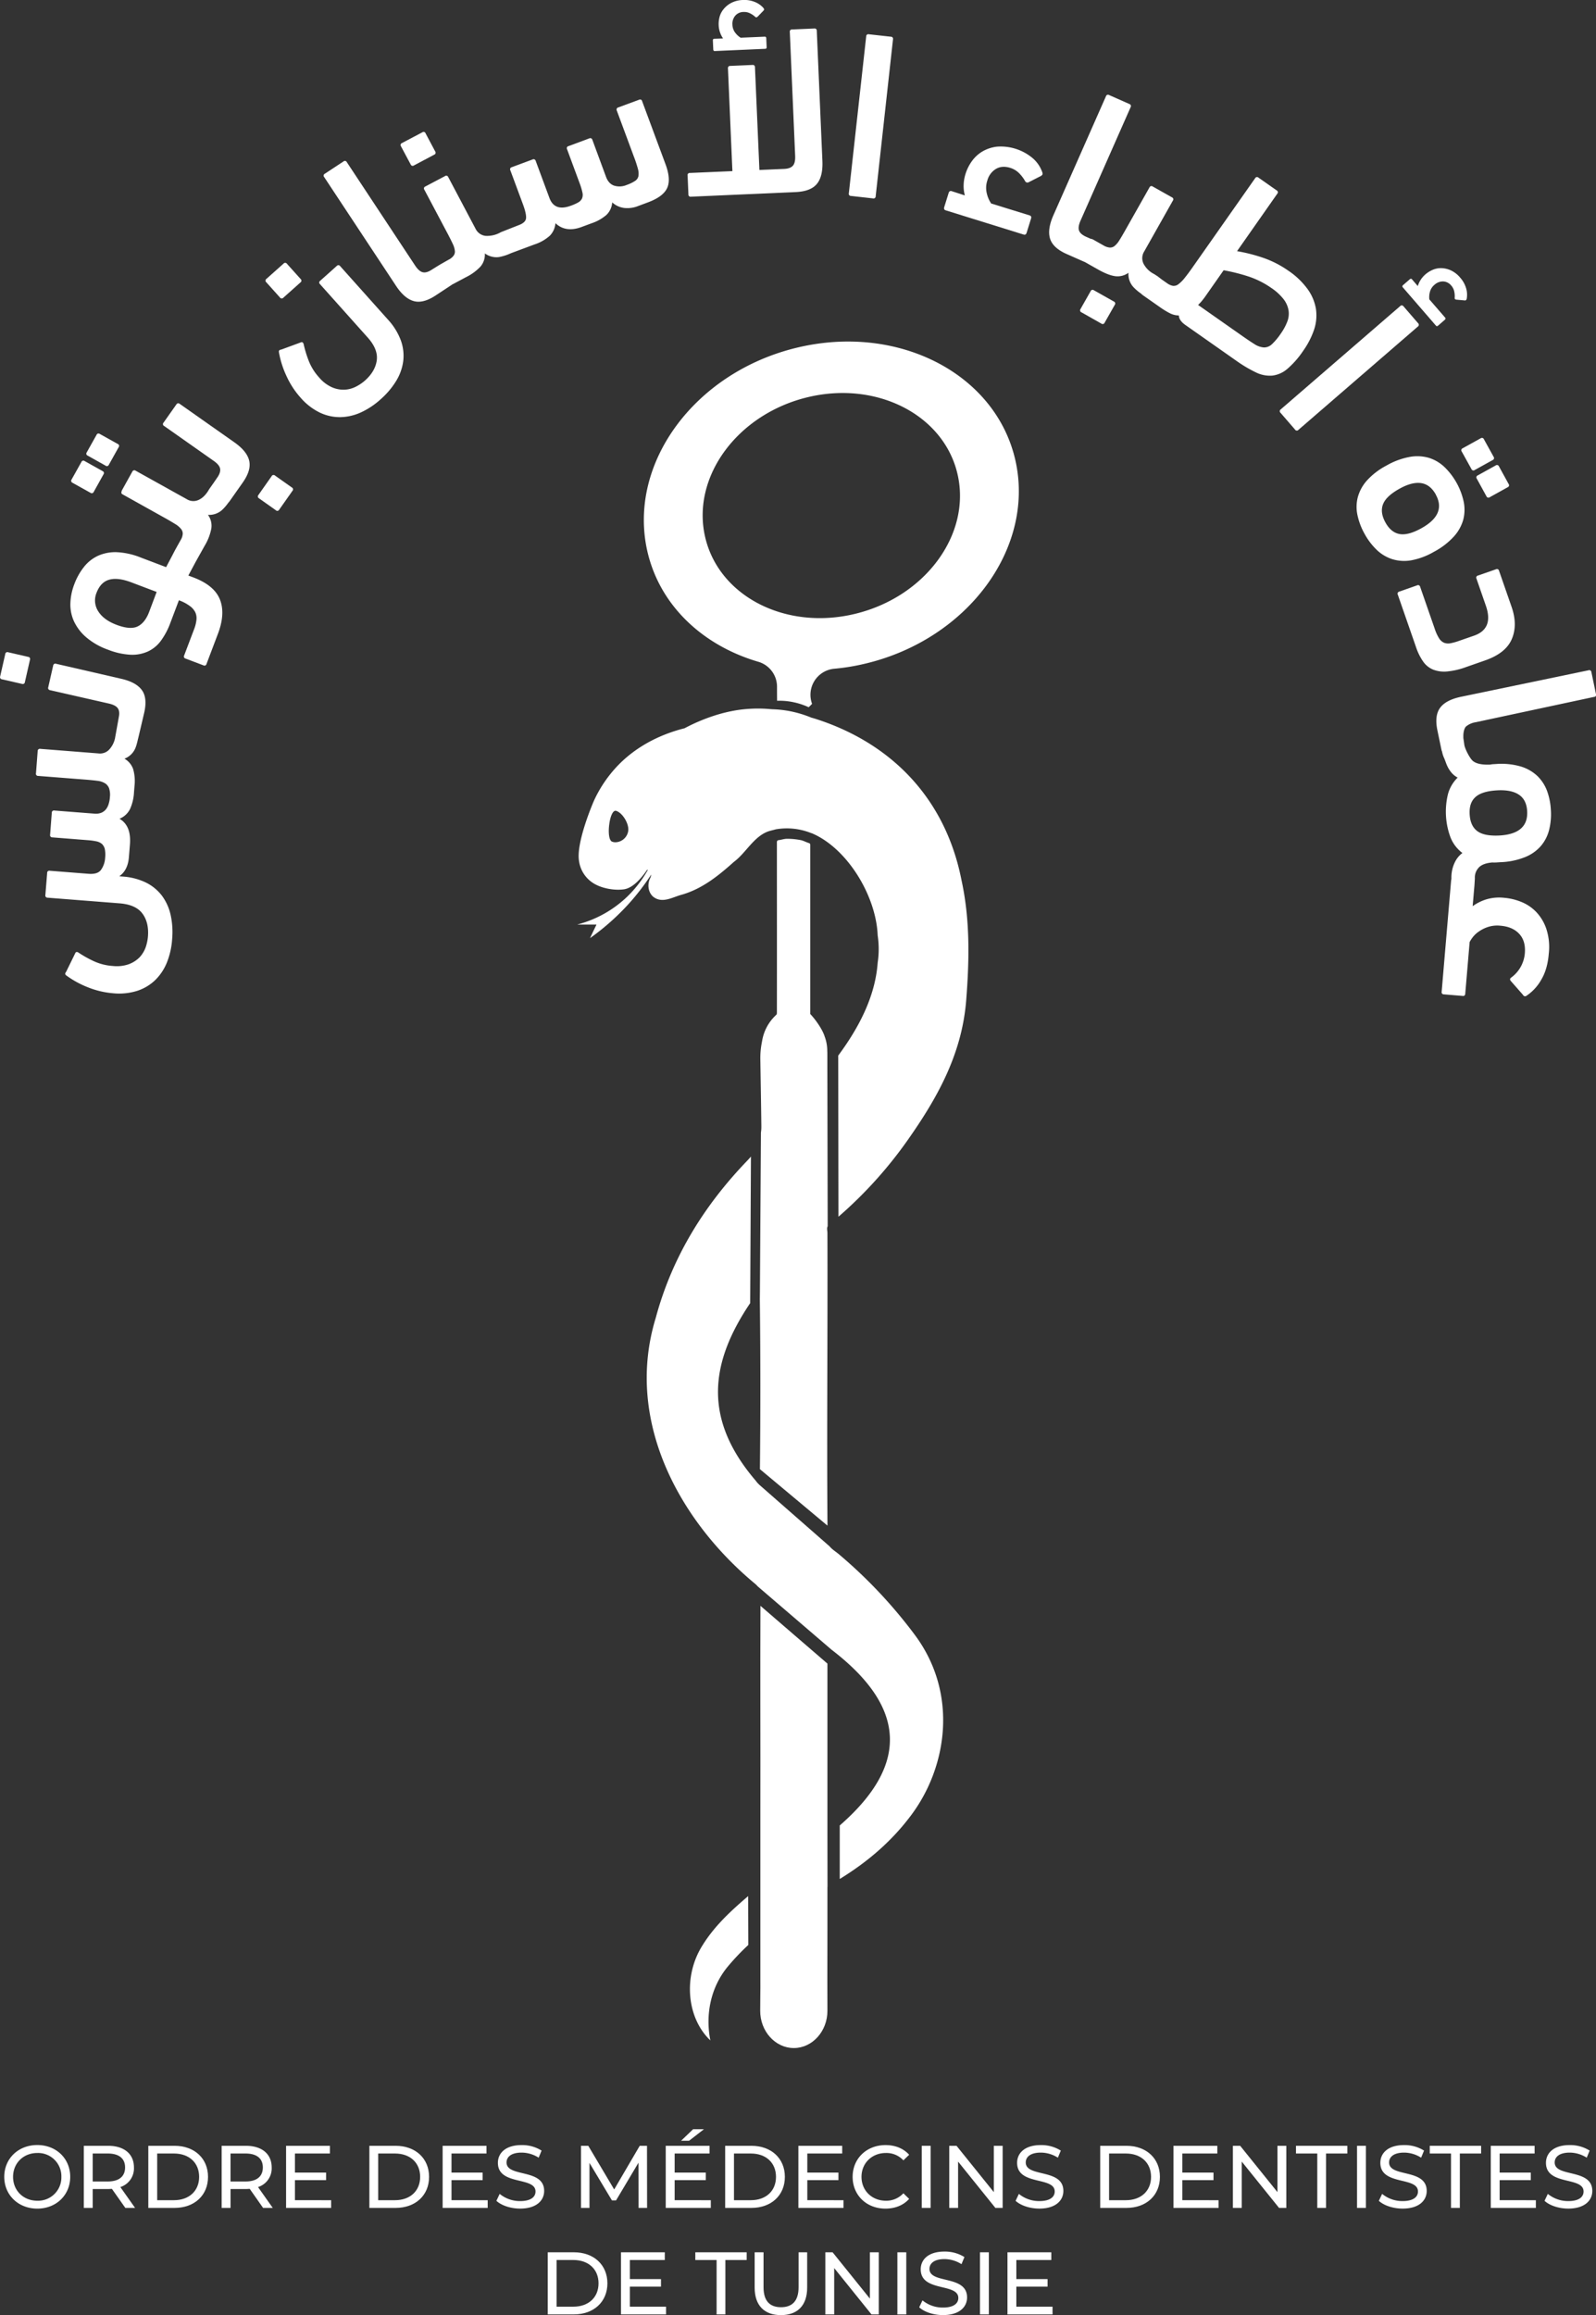 <svg xmlns="http://www.w3.org/2000/svg" viewBox="0 0 941.54 1365.3"><rect x="0" y="0" width="941.54" height="1365.3" fill="#333333" stroke="none"/><defs><style>.cls-1{fill:#fff;}</style></defs><g id="Calque_2" data-name="Calque 2"><g id="Calque_1-2" data-name="Calque 1"><path class="cls-1" d="M16.61,387.38,4.79,384.65a1.25,1.25,0,0,0-1.69,1.06l-3,13.19a1.28,1.28,0,0,0,1.08,1.72L13,403.32a1.26,1.26,0,0,0,1.69-1.09l3-13.19A1.24,1.24,0,0,0,16.61,387.38Z"></path><path class="cls-1" d="M101.55,553.85a45.19,45.19,0,0,1-3,13.54,30.55,30.55,0,0,1-6.82,10.44,27.49,27.49,0,0,1-10.63,6.45,35.62,35.62,0,0,1-14.38,1.48,51,51,0,0,1-15-3.57,56.41,56.41,0,0,1-12.61-6.93c-.79-.55-.84-1.26-.1-2.14l5.39-11a1,1,0,0,1,.82-.69,1.55,1.55,0,0,1,1,.3,67.62,67.62,0,0,0,8.88,5,31.67,31.67,0,0,0,11.45,2.94,21.62,21.62,0,0,0,9.33-1,17.63,17.63,0,0,0,6.35-4,17.21,17.21,0,0,0,3.65-5.87,26.18,26.18,0,0,0,1.4-6.53Q87.93,544,84,538.73c-2.59-3.49-7.09-5.5-13.46-6l-42.46-3.33a1.28,1.28,0,0,1-1.32-1.53l1.06-13.06a1.24,1.24,0,0,1,1.5-1.3l22.93,1.8c3.64.27,6.13-.53,7.45-2.48a13.62,13.62,0,0,0,2.33-7,17.67,17.67,0,0,0-.21-5.18,6.13,6.13,0,0,0-1.75-3,7.4,7.4,0,0,0-3.36-1.51,37.84,37.84,0,0,0-5.18-.68l-20.67-1.64a1.25,1.25,0,0,1-1.3-1.51l1-13.09A1.26,1.26,0,0,1,32.13,478l23.31,1.82a8.88,8.88,0,0,0,4.44-.55,7,7,0,0,0,2.78-2.2,9.63,9.63,0,0,0,1.51-3.2,15.83,15.83,0,0,0,.66-3.75,12.14,12.14,0,0,0-.5-5.29,5.93,5.93,0,0,0-2.44-2.93,11,11,0,0,0-4.44-1.43c-1.82-.24-4-.45-6.5-.66l-28.39-2.22A1.26,1.26,0,0,1,21.23,456l1-13.08a1.27,1.27,0,0,1,1.53-1.3l34.32,2.7a7.4,7.4,0,0,0,6.69-2.67A14,14,0,0,0,68,434.49l.46-2.49.79-4.39.76-4.23,0-.16c.56-2.3.4-4.09-.42-5.39s-2.59-2.27-5.34-2.91L29.46,407a1.27,1.27,0,0,1-1-1.7l2.91-12.79a1.27,1.27,0,0,1,1.7-1.06l38.36,8.83c6,1.35,10,3.6,12.26,6.69s2.7,7.56,1.38,13.35l-3,12.77c-.08.37-.48,2-.88,3.62-.1.5-.23,1-.34,1.4a4.67,4.67,0,0,0-.13.5c-.16.59-.29,1-.35,1.17a14.73,14.73,0,0,1-.63,1.69,11.31,11.31,0,0,1-6.32,5.95,11.44,11.44,0,0,1,5.1,6.05,25.74,25.74,0,0,1,.82,10.13l-.29,3.62a27.39,27.39,0,0,1-2.32,9.86,11.86,11.86,0,0,1-6.24,5.76c4.7,2.73,6.74,7.78,6.16,15.18l-.59,7.32q-.59,7.89-5.71,11.42l1.83.16a37.24,37.24,0,0,1,13.88,3.54,26.77,26.77,0,0,1,9.52,7.83,30,30,0,0,1,5.1,11.37A46.92,46.92,0,0,1,101.55,553.85Z"></path><path class="cls-1" d="M60.52,277.82l-10.6-5.92a1.23,1.23,0,0,0-1.9.55l-5.79,10.34a1.27,1.27,0,0,0,.55,1.93l10.58,5.9a1.25,1.25,0,0,0,1.93-.53l5.76-10.34A1.25,1.25,0,0,0,60.52,277.82Zm8.94-16L58.85,255.9a1.24,1.24,0,0,0-1.9.56L51.16,266.8a1.24,1.24,0,0,0,.56,1.9l10.57,5.92a1.25,1.25,0,0,0,1.93-.55L70,263.73A1.22,1.22,0,0,0,69.46,261.82Z"></path><path class="cls-1" d="M172.16,287.47l-9.91-7a1.25,1.25,0,0,0-2,.34l-7.79,11.08a1.27,1.27,0,0,0,.34,2l9.91,7a1.23,1.23,0,0,0,2-.32l7.8-11.08A1.26,1.26,0,0,0,172.16,287.47Z"></path><path class="cls-1" d="M147,271.66c-.88-3.73-3.81-7.35-8.83-10.87L106,238.16a1.24,1.24,0,0,0-1.95.35l-7.57,10.73a1.24,1.24,0,0,0,.38,2L126,271.74c2.32,1.61,3.59,3.17,3.85,4.68s-.29,3.22-1.63,5.15L126,284.8l-.45.63-1.24,1.77-.85,1.19q-2.61,4.68-6.13,6.35a7.36,7.36,0,0,1-7.22-.4L80,277.58a1.28,1.28,0,0,0-1.93.53l-5.89,10.6a4.13,4.13,0,0,0-.56,1.56,1.1,1.1,0,0,0,.61,1.22l25.62,14.3c2.22,1.24,4,2.33,5.52,3.25a13.28,13.28,0,0,1,3.31,2.75,4.47,4.47,0,0,1,1.13,2.88,7.81,7.81,0,0,1-1.21,3.78l-2.46,4.39-1,1.83a1.09,1.09,0,0,1-.08.15l-1.48,2.86L98,334.47l-14.91-5.65a43.1,43.1,0,0,0-14.33-3.18,25,25,0,0,0-11.05,2.17,22.86,22.86,0,0,0-8.24,6.61,37.45,37.45,0,0,0-5.69,10.26,34.28,34.28,0,0,0-2.25,10.92,23.9,23.9,0,0,0,2,10.57,28,28,0,0,0,7.11,9.47,40.69,40.69,0,0,0,13,7.48,42.57,42.57,0,0,0,13.32,3,22.47,22.47,0,0,0,10.31-1.93,19.93,19.93,0,0,0,7.67-6.34,42.59,42.59,0,0,0,5.55-10.5L105.54,354A24.6,24.6,0,0,1,112,357.4a10.07,10.07,0,0,1,3.25,3.78,8.52,8.52,0,0,1,.63,4.46,21.68,21.68,0,0,1-1.4,5.5l-5.84,15.42a1.25,1.25,0,0,0,.82,1.82l10.55,4a1.23,1.23,0,0,0,1.82-.82l6.74-17.79q4.49-11.85,1.17-20.22T114,340.5l-2.89-1.08,4.39-8.2.19-.34,5.07-9.07a30.8,30.8,0,0,0,3.92-10.18,10.87,10.87,0,0,0-2-8,11.38,11.38,0,0,0,8.27-2.83,26,26,0,0,0,3.65-4.2,12.82,12.82,0,0,0,1.11-1.38l7.54-10.71Q148.33,277.24,147,271.66ZM88,360.83c-1.58,4.23-3.83,7.09-6.69,8.54s-7.08,1.19-12.63-.92c-5-1.91-8.57-4.52-10.71-7.91a11.79,11.79,0,0,1-1-11c1.61-4.2,4.13-6.76,7.53-7.69s7.7-.4,12.91,1.56l15,5.68Z"></path><path class="cls-1" d="M167.16,175.56a1.24,1.24,0,0,1-2-.11l-8.08-9a1.24,1.24,0,0,1,.11-2l10.09-9a1.24,1.24,0,0,1,2,.11l8.09,9a1.25,1.25,0,0,1-.12,2Zm-2.6,32.22c-.21-.95.25-1.49,1.39-1.63l11.53-4.24a1,1,0,0,1,1.09.06,1.78,1.78,0,0,1,.55.93,67.49,67.49,0,0,0,2.95,9.75,31.83,31.83,0,0,0,6.23,10,21.38,21.38,0,0,0,7.47,5.71,16.85,16.85,0,0,0,7.36,1.46,16.25,16.25,0,0,0,6.69-1.72,25.54,25.54,0,0,0,5.55-3.73q6.09-5.46,6.91-12T216.7,198.8l-27.92-31.22a1.24,1.24,0,0,1,.11-2l9.78-8.74a1.25,1.25,0,0,1,2,.11l28.2,31.54a37.15,37.15,0,0,1,7.56,12.16,26.5,26.5,0,0,1,1.46,12.21,29.65,29.65,0,0,1-4.15,11.75,47.19,47.19,0,0,1-9.2,10.87,45.5,45.5,0,0,1-11.56,7.7A30.61,30.61,0,0,1,200.83,246a27.4,27.4,0,0,1-12.13-2.67,35.7,35.7,0,0,1-11.44-8.88,50.18,50.18,0,0,1-8.37-12.95A55.06,55.06,0,0,1,164.56,207.78Z"></path><path class="cls-1" d="M256.74,89.32l-5.69-10.71a1.23,1.23,0,0,0-1.9-.58l-12,6.32a1.26,1.26,0,0,0-.61,1.91L242.28,97a1.25,1.25,0,0,0,1.9.58l11.95-6.34A1.25,1.25,0,0,0,256.74,89.32Z"></path><path class="cls-1" d="M393.58,110.87c-1.56,3.44-5.37,6.26-11.35,8.48l-5.68,2.12a17,17,0,0,1-8.54,1.14,12.79,12.79,0,0,1-6.85-3.26,11.3,11.3,0,0,1-3.35,7.35,25.91,25.91,0,0,1-8.89,5l-5.84,2.17c-6.24,2.32-11.39,1.55-15.41-2.25a11.68,11.68,0,0,1-3.33,7.4,25,25,0,0,1-9,5.13l-13.85,5.15a30.19,30.19,0,0,1-7,2.28,11.48,11.48,0,0,1-8.46-2.14,11,11,0,0,1-2.53,7.72,29.47,29.47,0,0,1-8.68,6.34L267,167.66l-.06,0c-.15.13-.34.24-.52.37l-9.31,6.14q-7.41,4.91-12.95,3.41c-3.71-1-7.25-4-10.61-9.13l-42.29-64a1.24,1.24,0,0,1,.39-2l10.95-7.21a1.24,1.24,0,0,1,2,.39l40.27,60.94c1.56,2.35,3.09,3.68,4.6,4s3.22-.19,5.18-1.48l4.6-2.86s.05,0,.08,0a8.73,8.73,0,0,1,1.08-.66l4.18-2.38a8.23,8.23,0,0,0,3-2.41,4,4,0,0,0,.74-2.93,12.55,12.55,0,0,0-1.22-4c-.71-1.54-1.64-3.39-2.77-5.56l-14-26.41a1.24,1.24,0,0,1,.58-1.9l11.61-6.13a1.24,1.24,0,0,1,1.9.58l16.08,30.4a7.54,7.54,0,0,0,5.84,4.26,16.21,16.21,0,0,0,9.15-2.17L306,132.78c2.72-1,4.18-2.37,4.34-4.09s-.45-4.47-1.86-8.28l-7.42-20a1.25,1.25,0,0,1,.84-1.8l12.3-4.57a1.27,1.27,0,0,1,1.82.82l8.09,21.84q3,8.16,12.56,4.65a27,27,0,0,0,4.49-2,5.46,5.46,0,0,0,2.22-2.35,5.65,5.65,0,0,0,.21-3.46,36.16,36.16,0,0,0-1.66-5.53l-7.4-20a1.23,1.23,0,0,1,.82-1.82l12.29-4.57a1.27,1.27,0,0,1,1.82.84l8,21.68c1,2.83,2.67,4.6,4.84,5.34a10.83,10.83,0,0,0,7.51-.45,21.8,21.8,0,0,0,4.83-2.33,4.47,4.47,0,0,0,2-2.85,10,10,0,0,0-.32-4.31,70.36,70.36,0,0,0-2.25-6.85l-10.2-27.49a1.28,1.28,0,0,1,.82-1.83l12.32-4.54a1.22,1.22,0,0,1,1.8.82l13.69,36.88C394.82,102.65,395.16,107.43,393.58,110.87Z"></path><path class="cls-1" d="M448,100.24l14.65-.63q3.51-.15,5.07-1.85t1.37-5.91l-3.15-73a1.24,1.24,0,0,1,1.34-1.47l13.1-.57a1.25,1.25,0,0,1,1.47,1.35l3.31,76.64q.41,9.17-3.22,13.62t-12.5,4.85L407.59,116a1.25,1.25,0,0,1-1.47-1.35l-.48-11.13A1.25,1.25,0,0,1,407,102l25.07-1.08-2.62-60.58a1.25,1.25,0,0,1,1.36-1.47l13.1-.57a1.25,1.25,0,0,1,1.47,1.35ZM426.57,22.69a14.95,14.95,0,0,1-2.6-7.94,16.32,16.32,0,0,1,.56-4.89A12.24,12.24,0,0,1,427,5.24a14.37,14.37,0,0,1,4.5-3.58A15.92,15.92,0,0,1,438.29,0,16.19,16.19,0,0,1,445.4,1.2a13.13,13.13,0,0,1,5.1,3.66c.31.55.32,1,.05,1.26L447,9.8c-.54.5-1,.57-1.4.21a13.18,13.18,0,0,0-3.2-2.19,7.56,7.56,0,0,0-3.7-.76,6.45,6.45,0,0,0-5,2.26,7.39,7.39,0,0,0-1.62,5.22,8.17,8.17,0,0,0,1.69,4.8,11.76,11.76,0,0,0,3.16,2.9l14.23-.62c.57,0,.86.3.89.95l.22,5.21c0,.66-.24,1-.8,1L421.66,30.1c-.56,0-.85-.29-.88-1l-.23-5.22c0-.65.24-1,.81-1Z"></path><path class="cls-1" d="M516.6,115.71A1.26,1.26,0,0,1,515,117l-13-1.45a1.24,1.24,0,0,1-1.24-1.55L511,21.45a1.24,1.24,0,0,1,1.56-1.24l13,1.44a1.25,1.25,0,0,1,1.25,1.56Z"></path><path class="cls-1" d="M569.2,115.24a21.1,21.1,0,0,1-.72-6,24.07,24.07,0,0,1,1.18-6.87,25.81,25.81,0,0,1,3.66-7.28,20.6,20.6,0,0,1,6.22-5.75,21.83,21.83,0,0,1,8.64-2.85,29.28,29.28,0,0,1,21.12,6.86,19.3,19.3,0,0,1,5.61,8.32c.19.64.21,1.09,0,1.33a3.28,3.28,0,0,1-.66.69l-7.36,3.76a1.54,1.54,0,0,1-2.16-.67,21.7,21.7,0,0,0-3.62-4.74A12.65,12.65,0,0,0,596,99c-3.24-1-6.05-.8-8.46.62a11.48,11.48,0,0,0-5.08,6.84,13.68,13.68,0,0,0-.27,7.74,17.43,17.43,0,0,0,2.55,5.81l22.62,7c.9.28,1.2.91.89,1.89l-2.6,8.35c-.3,1-.9,1.35-1.8,1.07l-45.92-14.27c-.9-.28-1.2-.92-.89-1.9l2.6-8.35c.31-1,.91-1.34,1.81-1.06Z"></path><path class="cls-1" d="M776.33,182.25a27.62,27.62,0,0,0-4.84-11.63,45.21,45.21,0,0,0-11.55-11.05A59.7,59.7,0,0,0,745.06,152a98.48,98.48,0,0,0-15.28-3.88l23.71-33.84a1.23,1.23,0,0,0-.34-2l-10.74-7.53a1.24,1.24,0,0,0-1.95.34l-36,51.26q-3.13,4.51-5.31,7.22a20.9,20.9,0,0,1-3.91,4,4.48,4.48,0,0,1-3.31,1,8.72,8.72,0,0,1-3.51-1.61l-3.15-2.2c-.63-.51-1.47-1.13-2.37-1.83l-2-1.29a14.28,14.28,0,0,1-6.31-6.16,7.44,7.44,0,0,1,.42-7.19l16.92-30a1.23,1.23,0,0,0-.53-1.9L680.05,110a1.24,1.24,0,0,0-1.93.53l-14.7,26c-1.22,2.14-2.25,3.91-3.17,5.34a12.6,12.6,0,0,1-2.7,3.17,4.12,4.12,0,0,1-2.88.95,8.71,8.71,0,0,1-3.65-1.24l-5.89-3.33a4.8,4.8,0,0,0-1.8-.63l-2.67-1.19c-2.17-1-3.52-2.15-4.07-3.57s-.24-3.44.9-6L667,63.2a1.25,1.25,0,0,0-.71-1.85l-12-5.31a1.25,1.25,0,0,0-1.85.74l-31,70.16q-3.69,8.37-1.95,13.86t9.88,9.06l10.18,4.5a1.31,1.31,0,0,0,.32.1l8,4.52c3.94,2.22,7.27,3.52,10,3.89a10.87,10.87,0,0,0,7.85-2,11.37,11.37,0,0,0,2.78,8.28,28.24,28.24,0,0,0,4.65,4,9.59,9.59,0,0,0,1.29,1.09l9.81,6.87a46.51,46.51,0,0,0,5.85,3.59,11.69,11.69,0,0,0,5.34,1.33c.08,2,1.37,3.88,3.83,5.6l30.35,21.31A78.2,78.2,0,0,0,741,219.66a18.52,18.52,0,0,0,9.54,1.85,16.6,16.6,0,0,0,8.88-3.94,52.38,52.38,0,0,0,9.36-10.66,48.33,48.33,0,0,0,6.43-12.45A26.63,26.63,0,0,0,776.33,182.25Zm-16.92,7.43a32,32,0,0,1-3.86,7.11,37.2,37.2,0,0,1-5.23,6.24,6.79,6.79,0,0,1-4.68,1.88,11.94,11.94,0,0,1-5.63-2c-2.12-1.32-4.79-3.12-8-5.39L706.8,179.84a27.26,27.26,0,0,0,2.07-2.19c.66-.79,1.32-1.64,2-2.57l11-15.7a109.61,109.61,0,0,1,14.09,3.49A52.1,52.1,0,0,1,750,169.82a31.28,31.28,0,0,1,7.25,6.64,14.83,14.83,0,0,1,2.9,6.5A12.85,12.85,0,0,1,759.41,189.68Z"></path><path class="cls-1" d="M657.13,177.83l-11.82-6.66a1.23,1.23,0,0,0-1.9.53l-6,10.58a1.24,1.24,0,0,0,.56,1.9l11.76,6.66a1.24,1.24,0,0,0,1.93-.53l6-10.55A1.27,1.27,0,0,0,657.13,177.83Z"></path><path class="cls-1" d="M766,253.49a1.23,1.23,0,0,1-2-.14l-8.59-9.92a1.25,1.25,0,0,1,.14-2L826,180.54a1.24,1.24,0,0,1,2,.14l8.58,9.92a1.25,1.25,0,0,1-.15,2Zm70.4-84.79a14.81,14.81,0,0,1,1.65-3.58,15.21,15.21,0,0,1,2.95-3.39,16.54,16.54,0,0,1,4.19-2.6,12.26,12.26,0,0,1,5.11-1,14.44,14.44,0,0,1,5.61,1.31,16,16,0,0,1,5.54,4.34,16.33,16.33,0,0,1,3.49,6.31,13.33,13.33,0,0,1,.3,6.27c-.24.58-.57.85-1,.82l-5.07-.46c-.72-.12-1.07-.45-1-1a13.11,13.11,0,0,0-.27-3.87,7.5,7.5,0,0,0-1.7-3.37,6.5,6.5,0,0,0-4.87-2.51,7.4,7.4,0,0,0-5.09,2,8,8,0,0,0-2.71,4.3,11.43,11.43,0,0,0-.31,4.28l9.32,10.76c.37.43.3.86-.2,1.29l-3.94,3.42c-.5.43-.93.43-1.3,0l-19.56-22.6c-.37-.43-.31-.86.19-1.29l3.94-3.41c.5-.43.94-.44,1.31,0Z"></path><path class="cls-1" d="M805.05,314.89a39.34,39.34,0,0,1-4.25-11.19,22.84,22.84,0,0,1,.25-10.61,24.42,24.42,0,0,1,5.39-9.76,41.37,41.37,0,0,1,11.31-8.68,43.34,43.34,0,0,1,13.89-5.19,24.59,24.59,0,0,1,11.45.59,23.51,23.51,0,0,1,9.16,5.48,40.29,40.29,0,0,1,11.21,20.24,23.53,23.53,0,0,1-.22,10.67,24.61,24.61,0,0,1-5.58,10,43.32,43.32,0,0,1-11.77,9,41.54,41.54,0,0,1-13.35,5,24.19,24.19,0,0,1-11.17-.67,23.74,23.74,0,0,1-9.17-5.48A39,39,0,0,1,805.05,314.89Zm42-23.23q-3.35-6-8.74-6.76t-12.68,3.31q-7.89,4.37-9.74,9.18t1.43,10.73q3.27,5.92,8.36,6.82t12.86-3.42Q853.42,303.26,847,291.66Zm15.28-25.38a1.25,1.25,0,0,1,.55-1.92l10.61-5.87a1.24,1.24,0,0,1,1.92.55l5.73,10.36a1.24,1.24,0,0,1-.55,1.91l-10.61,5.88a1.24,1.24,0,0,1-1.91-.55Zm8.88,16a1.24,1.24,0,0,1,.55-1.91l10.61-5.88a1.25,1.25,0,0,1,1.92.55L890,285.44a1.24,1.24,0,0,1-.56,1.91l-10.6,5.88a1.26,1.26,0,0,1-1.93-.55Z"></path><path class="cls-1" d="M865,393.35A44.05,44.05,0,0,1,853.57,396a18,18,0,0,1-8.24-1.16,13.46,13.46,0,0,1-5.85-4.83,33.44,33.44,0,0,1-4.13-8.43l-10.74-30.9a1.25,1.25,0,0,1,.87-1.79L836,345.2a1.25,1.25,0,0,1,1.8.87l8.61,24.78a25.47,25.47,0,0,0,2.53,5.54,6.66,6.66,0,0,0,2.92,2.64,6.76,6.76,0,0,0,3.78.33,33.22,33.22,0,0,0,5-1.38l8.93-3.1q11.71-4.08,7-17.66l-5.55-16a1.24,1.24,0,0,1,.87-1.79l10.65-3.71a1.25,1.25,0,0,1,1.8.87l7.41,21.32q3.69,10.65.11,19T876,389.51Z"></path><path class="cls-1" d="M941.49,409.21l-2.67-12.85a1.25,1.25,0,0,0-1.67-1.08L862,410.9c-6,1.25-10.12,3.41-12.4,6.48s-2.82,7.48-1.63,13.3l2.27,10.89a9.35,9.35,0,0,0,.5,1.75,15.69,15.69,0,0,0,1.3,3.94c.58,1.4,1,2.77,1.61,4.15a17.61,17.61,0,0,0,2.43,4,12.47,12.47,0,0,0,3.84,3.17,21.45,21.45,0,0,0-5.72,9.79,43.49,43.49,0,0,0,1.54,25.56,21.37,21.37,0,0,0,7,9.12,14.43,14.43,0,0,0-3.91,4.39,19.9,19.9,0,0,0-2,5.05,21.14,21.14,0,0,0-.6,5.26v.61a8.46,8.46,0,0,0-.19,1.19l-5.55,65.32a1.26,1.26,0,0,0,1.3,1.54l11.1.92a1.23,1.23,0,0,0,1.51-1.27l2.59-30.5a19.44,19.44,0,0,1,1.87-2.89,15.37,15.37,0,0,1,3.63-3.35,20.09,20.09,0,0,1,5.39-2.67,17.72,17.72,0,0,1,7.32-.72q7.19.6,11.08,4.84c2.59,2.8,3.67,6.61,3.28,11.37a19.67,19.67,0,0,1-8,14.33c-.82.58-.93,1.24-.32,2l7.24,8.25a1.31,1.31,0,0,0,1.91.61,27.55,27.55,0,0,0,8.8-9.46c2.49-4.13,4-9.28,4.49-15.47a34.22,34.22,0,0,0-1.45-14.62,26.82,26.82,0,0,0-6-10,25.25,25.25,0,0,0-8.83-5.92,34.14,34.14,0,0,0-9.91-2.38,26.87,26.87,0,0,0-10.71.92,28.34,28.34,0,0,0-8,4l.9-10.57.16-1.83.13-2.14v0l.11-1.88a8.44,8.44,0,0,1,2.11-6.13c1.54-1.82,4.29-2.91,8.23-3.23a19.81,19.81,0,0,0,2.32,0l2.46-.16a43,43,0,0,0,14.52-3,24.34,24.34,0,0,0,9.35-6.61,23.44,23.44,0,0,0,4.84-9.55,37.74,37.74,0,0,0,1-11.63,38.44,38.44,0,0,0-2.27-11.31,23.84,23.84,0,0,0-5.74-8.78,24.61,24.61,0,0,0-9.65-5.53,41,41,0,0,0-14-1.53c-.77.05-1.46.11-2.12.13s-1.35.14-2.11.27c-4.89.18-8.3-.56-10.21-2.25s-4.86-7.56-5-9.81l-.53-3.67,0-.11c0-.53,0-1,0-1.48.1-2.51.77-4.47,1.66-5.23a11.74,11.74,0,0,1,5.61-2.44l69.79-14.93A1.24,1.24,0,0,0,941.49,409.21ZM870.37,470.1c2.51-2.33,6.77-3.65,12.77-4,5.55-.32,9.81.52,12.85,2.51s4.68,5.23,4.94,9.75q.75,13.36-16.26,14.36c-5.92.31-10.28-.5-13.06-2.51s-4.33-5.32-4.6-9.92S867.86,472.4,870.37,470.1Z"></path><path class="cls-1" d="M2.51,1283.77C2.51,1273,10.78,1265,22,1265s19.42,8,19.42,18.74S33.18,1302.5,22,1302.5,2.51,1294.49,2.51,1283.77Zm33.7,0A13.75,13.75,0,0,0,22,1269.69c-8.21,0-14.29,6-14.29,14.08s6.08,14.07,14.29,14.07A13.75,13.75,0,0,0,36.21,1283.77Z"></path><path class="cls-1" d="M73.94,1302.08,66,1290.83c-.73.05-1.51.11-2.3.11H54.69v11.14H49.45v-36.63H63.74c9.52,0,15.28,4.81,15.28,12.77A11.55,11.55,0,0,1,71,1289.78l8.69,12.3Zm-.15-23.86c0-5.23-3.51-8.22-10.21-8.22H54.69v16.49h8.89C70.28,1286.49,73.79,1283.45,73.79,1278.22Z"></path><path class="cls-1" d="M87.5,1265.45h15.44c11.77,0,19.78,7.43,19.78,18.32s-8,18.31-19.78,18.31H87.5Zm15.12,32.08c9,0,14.86-5.55,14.86-13.76S111.67,1270,102.62,1270H92.73v27.53Z"></path><path class="cls-1" d="M155.21,1302.08l-7.9-11.25c-.73.05-1.52.11-2.3.11h-9v11.14h-5.24v-36.63H145c9.52,0,15.28,4.81,15.28,12.77a11.55,11.55,0,0,1-8.06,11.56l8.69,12.3Zm-.15-23.86c0-5.23-3.51-8.22-10.21-8.22H136v16.49h8.89C151.55,1286.49,155.06,1283.45,155.06,1278.22Z"></path><path class="cls-1" d="M195.35,1297.53v4.55H168.77v-36.63h25.85V1270H174v11.25h18.37v4.45H174v11.83Z"></path><path class="cls-1" d="M217.91,1265.45h15.43c11.78,0,19.79,7.43,19.79,18.32s-8,18.31-19.79,18.31H217.91ZM233,1297.53c9.05,0,14.86-5.55,14.86-13.76S242.08,1270,233,1270h-9.89v27.53Z"></path><path class="cls-1" d="M287.71,1297.53v4.55H261.13v-36.63H287V1270H266.36v11.25h18.37v4.45H266.36v11.83Z"></path><path class="cls-1" d="M292.84,1297.9l1.94-4.09a18.85,18.85,0,0,0,12.09,4.24c6.33,0,9.05-2.46,9.05-5.65,0-9-22.19-3.3-22.19-16.9,0-5.65,4.4-10.47,14-10.47a21.47,21.47,0,0,1,11.77,3.25l-1.72,4.18a19,19,0,0,0-10.05-3c-6.23,0-8.9,2.62-8.9,5.81,0,9,22.19,3.35,22.19,16.8,0,5.6-4.5,10.41-14.18,10.41C301.27,1302.5,295.77,1300.62,292.84,1297.9Z"></path><path class="cls-1" d="M376.73,1302.08l-.05-26.69-13.24,22.25H361l-13.24-22.09v26.53h-5v-36.63h4.29l15.28,25.75,15.07-25.75h4.29l.05,36.63Z"></path><path class="cls-1" d="M419.33,1297.53v4.55H392.74v-36.63h25.85V1270H398v11.25h18.37v4.45H398v11.83Zm-12.82-35.06H401.8l7.11-6.81h6.39Z"></path><path class="cls-1" d="M427.8,1265.45h15.44c11.78,0,19.78,7.43,19.78,18.32s-8,18.31-19.78,18.31H427.8Zm15.13,32.08c9.05,0,14.86-5.55,14.86-13.76S452,1270,442.93,1270H433v27.53Z"></path><path class="cls-1" d="M497.61,1297.53v4.55H471v-36.63h25.85V1270H476.26v11.25h18.37v4.45H476.26v11.83Z"></path><path class="cls-1" d="M503,1283.77c0-10.84,8.27-18.74,19.42-18.74,5.65,0,10.57,1.94,13.92,5.71l-3.4,3.29a13.6,13.6,0,0,0-10.31-4.34c-8.27,0-14.4,6-14.4,14.08s6.13,14.07,14.4,14.07a13.65,13.65,0,0,0,10.31-4.39l3.4,3.3c-3.35,3.76-8.27,5.75-14,5.75C511.22,1302.5,503,1294.6,503,1283.77Z"></path><path class="cls-1" d="M543.77,1265.45H549v36.63h-5.23Z"></path><path class="cls-1" d="M591.5,1265.45v36.63h-4.29l-22-27.31v27.31H560v-36.63h4.29l22,27.32v-27.32Z"></path><path class="cls-1" d="M599.14,1297.9l1.93-4.09a18.85,18.85,0,0,0,12.09,4.24c6.33,0,9.05-2.46,9.05-5.65,0-9-22.18-3.3-22.18-16.9,0-5.65,4.39-10.47,14-10.47a21.53,21.53,0,0,1,11.78,3.25l-1.73,4.18a18.91,18.91,0,0,0-10.05-3c-6.23,0-8.9,2.62-8.9,5.81,0,9,22.19,3.35,22.19,16.8,0,5.6-4.5,10.41-14.18,10.41C607.56,1302.5,602.07,1300.62,599.14,1297.9Z"></path><path class="cls-1" d="M649.06,1265.45H664.5c11.77,0,19.78,7.43,19.78,18.32s-8,18.31-19.78,18.31H649.06Zm15.12,32.08c9.06,0,14.87-5.55,14.87-13.76S673.24,1270,664.18,1270h-9.89v27.53Z"></path><path class="cls-1" d="M718.87,1297.53v4.55H692.28v-36.63h25.86V1270H697.52v11.25h18.37v4.45H697.52v11.83Z"></path><path class="cls-1" d="M758.85,1265.45v36.63h-4.29l-22-27.31v27.31h-5.23v-36.63h4.29l22,27.32v-27.32Z"></path><path class="cls-1" d="M777.11,1270H764.55v-4.55h30.3V1270H782.29v32.08h-5.18Z"></path><path class="cls-1" d="M800.56,1265.45h5.23v36.63h-5.23Z"></path><path class="cls-1" d="M813.43,1297.9l1.94-4.09a18.82,18.82,0,0,0,12.08,4.24c6.34,0,9.06-2.46,9.06-5.65,0-9-22.19-3.3-22.19-16.9,0-5.65,4.4-10.47,14-10.47a21.51,21.51,0,0,1,11.78,3.25l-1.73,4.18a18.91,18.91,0,0,0-10-3c-6.22,0-8.89,2.62-8.89,5.81,0,9,22.19,3.35,22.19,16.8,0,5.6-4.5,10.41-14.19,10.41C821.85,1302.5,816.36,1300.62,813.43,1297.9Z"></path><path class="cls-1" d="M856,1270H843.47v-4.55h30.3V1270H861.21v32.08H856Z"></path><path class="cls-1" d="M906.06,1297.53v4.55H879.47v-36.63h25.85V1270H884.7v11.25h18.37v4.45H884.7v11.83Z"></path><path class="cls-1" d="M911.18,1297.9l1.94-4.09a18.85,18.85,0,0,0,12.09,4.24c6.33,0,9-2.46,9-5.65,0-9-22.19-3.3-22.19-16.9,0-5.65,4.4-10.47,14-10.47a21.47,21.47,0,0,1,11.77,3.25l-1.72,4.18a19,19,0,0,0-10-3c-6.23,0-8.9,2.62-8.9,5.81,0,9,22.19,3.35,22.19,16.8,0,5.6-4.5,10.41-14.18,10.41C919.61,1302.5,914.11,1300.62,911.18,1297.9Z"></path><path class="cls-1" d="M323.12,1328.25h15.43c11.78,0,19.78,7.43,19.78,18.31s-8,18.32-19.78,18.32H323.12Zm15.12,32.08c9.05,0,14.86-5.55,14.86-13.77s-5.81-13.76-14.86-13.76h-9.89v27.53Z"></path><path class="cls-1" d="M392.93,1360.33v4.55H366.34v-36.63h25.85v4.55H371.57v11.25h18.37v4.45H371.57v11.83Z"></path><path class="cls-1" d="M422.75,1332.8H410.19v-4.55h30.3v4.55H427.93v32.08h-5.18Z"></path><path class="cls-1" d="M445.2,1349.08v-20.83h5.24v20.62c0,8.11,3.71,11.77,10.31,11.77s10.36-3.66,10.36-11.77v-20.62h5.07v20.83c0,10.62-5.8,16.22-15.49,16.22S445.2,1359.7,445.2,1349.08Z"></path><path class="cls-1" d="M518.42,1328.25v36.63h-4.3l-22-27.32v27.32h-5.23v-36.63h4.29l22,27.32v-27.32Z"></path><path class="cls-1" d="M529.4,1328.25h5.24v36.63H529.4Z"></path><path class="cls-1" d="M542.28,1360.69l1.93-4.08a18.85,18.85,0,0,0,12.09,4.24c6.33,0,9.05-2.46,9.05-5.65,0-9-22.18-3.3-22.18-16.9,0-5.66,4.39-10.47,14-10.47a21.61,21.61,0,0,1,11.78,3.24l-1.73,4.19a18.91,18.91,0,0,0-10-3c-6.23,0-8.89,2.61-8.89,5.81,0,9,22.18,3.35,22.18,16.8,0,5.6-4.5,10.41-14.18,10.41C550.7,1365.3,545.21,1363.42,542.28,1360.69Z"></path><path class="cls-1" d="M578.12,1328.25h5.24v36.63h-5.24Z"></path><path class="cls-1" d="M620.93,1360.33v4.55H594.35v-36.63H620.2v4.55H599.58v11.25H618v4.45H599.58v11.83Z"></path><path class="cls-1" d="M599.11,271.89c-11.37-51.43-69.16-81.33-129.2-66.8s-99.47,68-88.15,119.39c7.12,32.3,32.61,56.09,65.46,65.75a15.32,15.32,0,0,1,11.17,14.53c0,2.85,0,5.66.05,8.51a39.56,39.56,0,0,1,9.91.9,41.21,41.21,0,0,1,8.72,2.91c1.45-1.41.55-.5,2-2a15.43,15.43,0,0,1,12.87-20.68,127.35,127.35,0,0,0,19-3.15C571,376.76,610.43,323.28,599.11,271.89ZM504.46,362c-41.17,10-80.78-10.57-88.59-45.82s19.28-71.92,60.45-81.89S557.2,244.9,565,280.16,545.68,352.07,504.46,362Zm62.7,156.75c-9.61-48.43-41.92-80.93-86.64-95l-1.55-.45-.25-.05A65.43,65.43,0,0,0,468,419.83a62.73,62.73,0,0,0-12.12-1.55c-.05,0-.1,0-.15,0L452,418a82.64,82.64,0,0,0-17.23.8,90.88,90.88,0,0,0-14.22,3.51,107.13,107.13,0,0,0-16.68,7.16c-16.68,4.2-30.7,12.37-40.82,23.54a75.4,75.4,0,0,0-10.26,14.42,63.38,63.38,0,0,0-3.46,7.31c-.55,1.4-9.41,22.69-7.76,32.9a18.42,18.42,0,0,0,7.31,12.42c5.36,4,14.07,5.26,19.48,4.36,4.71-.85,9.32-5.51,13.37-11.42a.69.69,0,0,1,.45,0,68.42,68.42,0,0,1-12.57,16.18,66.65,66.65,0,0,1-29.14,16.07h11.42c-1.26,2.66-2.56,5.26-3.81,8a141.71,141.71,0,0,0,23.64-21.14,140.1,140.1,0,0,0,12.47-16.37,7.23,7.23,0,0,1-.85,2.6c-1.71,4.06-.61,8.86,2.7,11,5.21,3.35,10.87-.3,16.13-1.7,12-3.41,21.58-11.12,30.75-19.34C440.16,503,445,492.6,454.18,490l3.1-.8a4.83,4.83,0,0,1,.86-.2h.05a38.48,38.48,0,0,1,20.13,2.21c.33.11.68.21,1,.35,20.78,9.06,37.56,36.91,38.46,60.14a53.83,53.83,0,0,1,0,16c-1.45,20.28-11.37,38.71-23.29,54.84l.15,95a250.49,250.49,0,0,0,40.82-45.17c17.48-24.84,32.1-50.73,34.56-82.79C571.87,565.77,572.32,542.18,567.16,518.79ZM370.49,490.65a7.81,7.81,0,0,1-7.51,6.06,5.13,5.13,0,0,1-1.75-.31c-2.05-.6-2.45-5.65-1.8-10.31.55-4.41,2.1-8.42,4-7.91C367.39,479.33,371.6,486.44,370.49,490.65ZM488.13,1082.8v30l.05,0Zm51.64-118.54A284.72,284.72,0,0,0,495,916.68c-1.86-1.6-4-2.8-5.61-4.76l-41.17-36.06-.05-.05a15.22,15.22,0,0,1-2.3-2.55c-30.7-35.81-27.65-68.66-3.31-104.77l.45-86.44c-.7.85-1.45,1.66-2.25,2.51-25.14,26.14-44.17,56.44-53.89,92.55-18.58,60.54,13.82,119.84,58.7,157a12.32,12.32,0,0,1,1.4,1.4l43.57,37.36c44.82,34.31,45.37,68.36,4.86,103.67v31.55c16.32-10,30.75-22.24,42.41-38C558.7,1041.93,565.46,998.86,539.77,964.26ZM441.36,1118.2c-10.07,8.62-19.83,17.53-27,29.15-11.42,18.13-9.27,42.67,4.7,55.94-3.05-15.47.3-31.5,10.32-43.57A138.63,138.63,0,0,1,441.46,1147Zm46.77-391.12c0-1.31-.5-2.71.15-3.91l-.2-95.55v-5.51c0-.8,0-1.61-.05-2.41v-.15l0-.35a24.27,24.27,0,0,0-1.55-8C485.18,607,481,601.12,478,598c0-33.53,0-66.27,0-99.79a1,1,0,0,0-.73-1c-1.64-.49-3.27-1.45-4.91-1.77a41.68,41.68,0,0,0-8.12-.77c-1.65,0-3.31.62-5,.81a1.07,1.07,0,0,0-.92,1.05c0,33.61.06,66.44,0,100a9.14,9.14,0,0,1-.1,1.65l-1.21,1.2a26.71,26.71,0,0,0-7.31,13.92l-.35,1.91a47,47,0,0,0-.8,9.51c.2,13.42.45,25.74.6,39.56a20.75,20.75,0,0,1-.25,3.61v.4l-.6,93.2-.05,4.66q.6,50.1.05,100.26l39.86,33.3C487.73,842.16,488.33,784.62,488.13,727.08Z"></path><path class="cls-1" d="M488.13,981.08v157.41c0,14.22-.05,20.58-.05,28.94,0,4.81,0,10.32.05,18.33v.1c0,12.07-8.91,21.94-19.83,21.94s-19.88-9.87-19.83-22c0-9.21.15-10.46.1-18.38v-99.06c.1-40.41-.15-80.88.05-121.34Z"></path></g></g></svg>